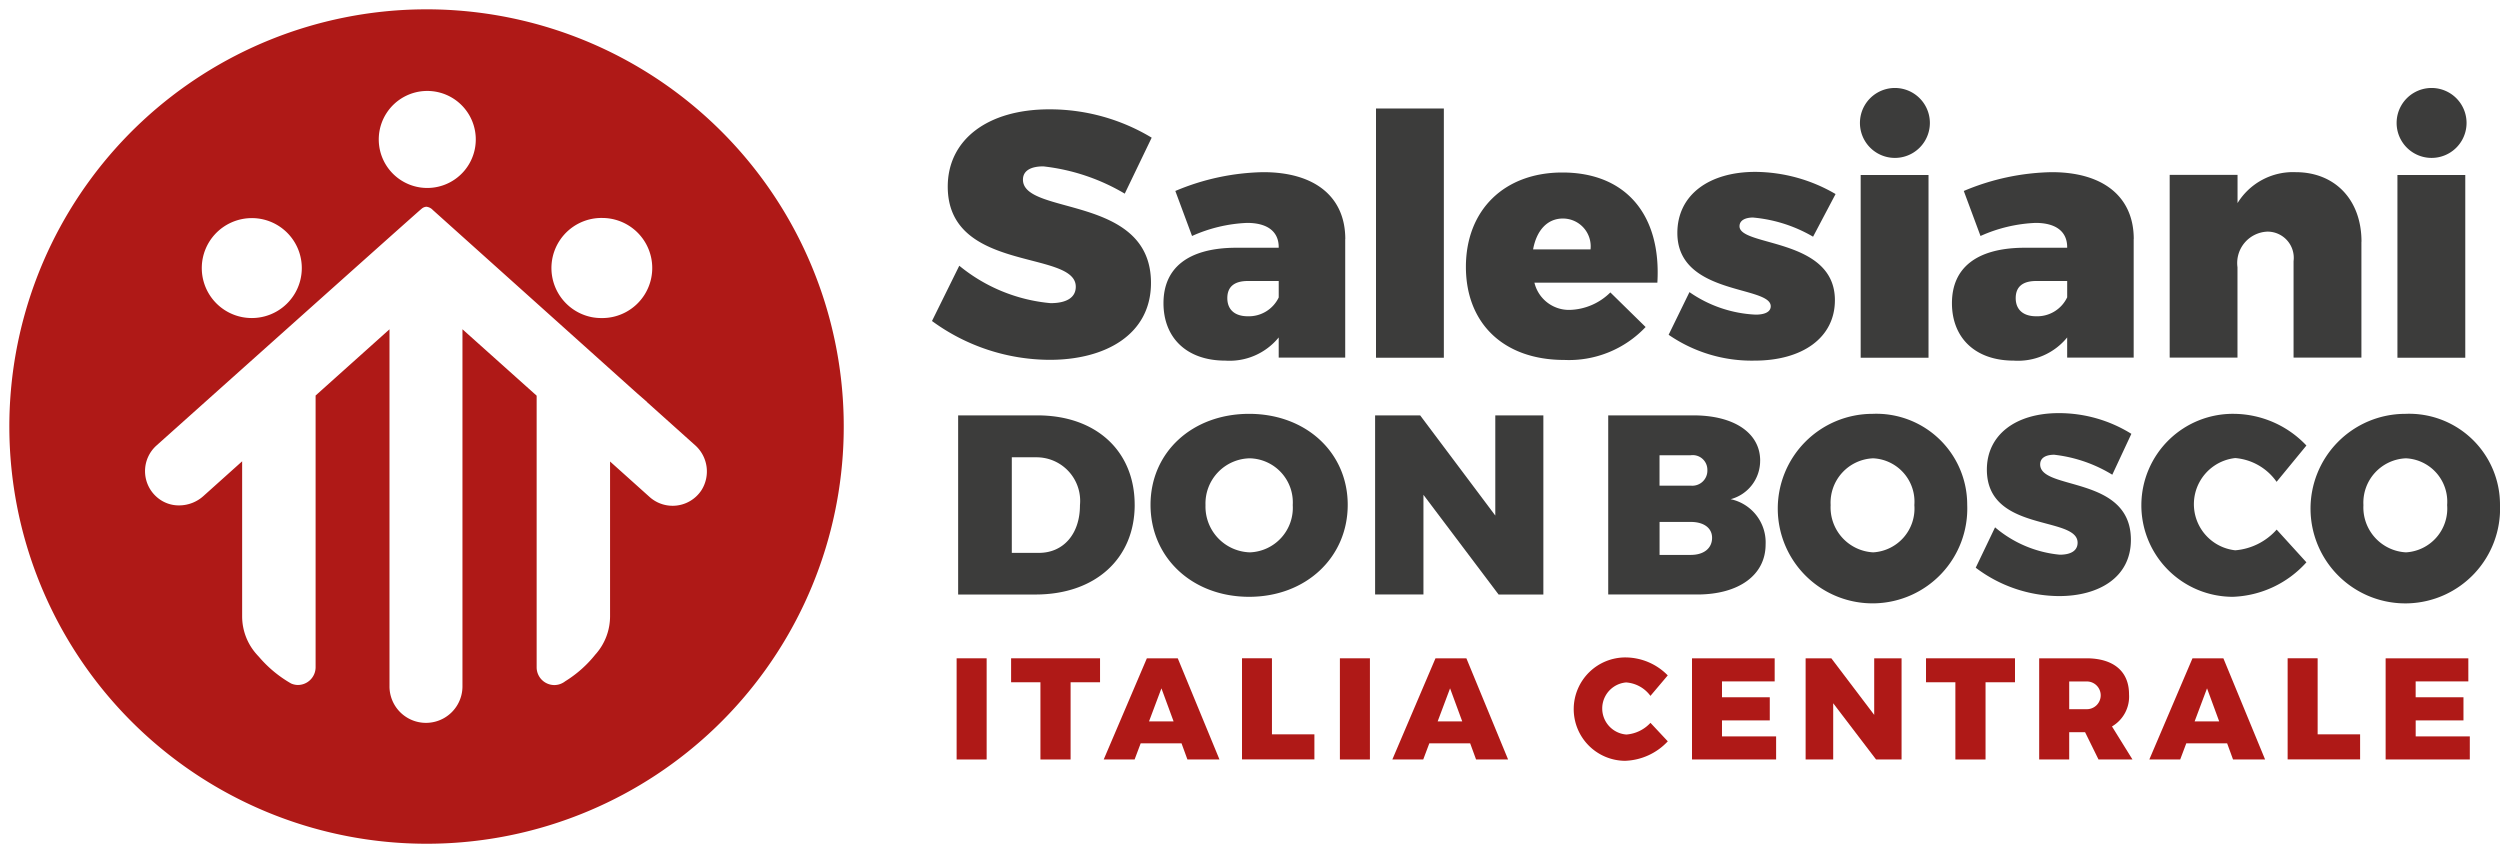 <svg xmlns="http://www.w3.org/2000/svg" width="164.446" height="56" viewBox="0 0 164.446 56"><g transform="translate(153.5 713.5)"><path d="M150.286,19.475c-.805,0-1.335.276-1.335.874,0,2.37,8.422.967,8.422,6.789,0,3.428-3.038,5.062-6.65,5.062a13.159,13.159,0,0,1-7.755-2.554l1.795-3.636a11.022,11.022,0,0,0,6.006,2.462c1.012,0,1.657-.345,1.657-1.082,0-2.439-8.422-.9-8.422-6.581,0-3.107,2.647-5.086,6.673-5.086a12.99,12.99,0,0,1,6.742,1.864l-1.772,3.682a13.393,13.393,0,0,0-5.362-1.795" transform="translate(-235.163 -722.031)" fill="#3c3c3b"/><path d="M190.725,29.853v7.8h-4.375V36.327a4.168,4.168,0,0,1-3.513,1.525c-2.563,0-4.066-1.525-4.066-3.778,0-2.32,1.613-3.6,4.64-3.646h2.939v-.044c0-.994-.707-1.591-2.077-1.591a9.784,9.784,0,0,0-3.623.861l-1.1-2.961a15.507,15.507,0,0,1,5.789-1.237c3.38,0,5.391,1.613,5.391,4.4M186.351,33.7V32.615h-2.033c-.884,0-1.348.376-1.348,1.127s.486,1.193,1.348,1.193a2.182,2.182,0,0,0,2.033-1.237" transform="translate(-255.739 -727.631)" fill="#3c3c3b"/><rect width="4.463" height="16.394" transform="translate(-62.989 -706.363)" fill="#3c3c3b"/><path d="M238.137,32.754H230.05a2.336,2.336,0,0,0,2.342,1.79,3.941,3.941,0,0,0,2.652-1.149l2.32,2.276a6.931,6.931,0,0,1-5.347,2.166c-4.021,0-6.474-2.43-6.474-6.121,0-3.756,2.541-6.209,6.341-6.209,4.221,0,6.518,2.828,6.253,7.247m-6.209-4.22c-1.061,0-1.745.818-1.966,2.033h3.778a1.829,1.829,0,0,0-1.812-2.033" transform="translate(-282.618 -727.66)" fill="#3c3c3b"/><path d="M262.464,28.409c-.552,0-.906.2-.906.575,0,1.348,6.275.751,6.275,4.861,0,2.475-2.143,3.977-5.281,3.977a9.616,9.616,0,0,1-5.656-1.7l1.37-2.806a8.271,8.271,0,0,0,4.352,1.481c.6,0,.994-.177.994-.552,0-1.37-6.142-.707-6.142-4.817,0-2.519,2.1-4.021,5.126-4.021a10.568,10.568,0,0,1,5.281,1.458l-1.48,2.806a9.474,9.474,0,0,0-3.932-1.259" transform="translate(-300.636 -727.601)" fill="#3c3c3b"/><path d="M291.08,14.724a2.3,2.3,0,1,1-4.6,0,2.3,2.3,0,0,1,4.6,0m-.089,15.445h-4.463V18.149h4.463Z" transform="translate(-317.636 -720.137)" fill="#3c3c3b"/><path d="M312.712,29.853v7.8h-4.375V36.327a4.168,4.168,0,0,1-3.513,1.525c-2.563,0-4.066-1.525-4.066-3.778,0-2.32,1.613-3.6,4.64-3.646h2.939v-.044c0-.994-.707-1.591-2.077-1.591a9.784,9.784,0,0,0-3.623.861l-1.1-2.961a15.507,15.507,0,0,1,5.789-1.237c3.38,0,5.391,1.613,5.391,4.4M308.338,33.7V32.615H306.3c-.884,0-1.348.376-1.348,1.127s.486,1.193,1.348,1.193a2.182,2.182,0,0,0,2.033-1.237" transform="translate(-325.862 -727.631)" fill="#3c3c3b"/><path d="M347.012,30.029v7.623h-4.463V31.31a1.725,1.725,0,0,0-1.723-1.944,2.067,2.067,0,0,0-1.966,2.342v5.944H334.4V25.632h4.464v1.856a4.284,4.284,0,0,1,3.822-2.033c2.563,0,4.331,1.79,4.331,4.574" transform="translate(-345.182 -727.63)" fill="#3c3c3b"/><path d="M374.084,14.724a2.3,2.3,0,1,1-4.6,0,2.3,2.3,0,0,1,4.6,0M374,30.168h-4.463V18.149H374Z" transform="translate(-365.338 -720.137)" fill="#3c3c3b"/><path d="M158.623,68.958c0,3.547-2.6,5.9-6.52,5.9H147.01V63.075h5.212c3.854,0,6.4,2.336,6.4,5.883m-3.6.034a2.869,2.869,0,0,0-2.869-3.16h-1.613v6.287h1.783c1.613,0,2.7-1.244,2.7-3.127" transform="translate(-237.485 -749.252)" fill="#3c3c3b"/><path d="M189.738,68.822c0,3.463-2.75,6.051-6.486,6.051s-6.485-2.572-6.485-6.051c0-3.463,2.75-5.984,6.485-5.984s6.486,2.538,6.486,5.984m-9.355.017a3.011,3.011,0,0,0,2.92,3.11,2.932,2.932,0,0,0,2.819-3.11,2.9,2.9,0,0,0-2.819-3.076,2.971,2.971,0,0,0-2.92,3.076" transform="translate(-254.587 -749.116)" fill="#3c3c3b"/><path d="M214.464,63.075l4.942,6.589V63.075h3.162V74.858h-2.945L214.68,68.3v6.556H211.5V63.075Z" transform="translate(-274.548 -749.252)" fill="#3c3c3b"/><path d="M257.541,66.05a2.61,2.61,0,0,1-1.94,2.538,2.906,2.906,0,0,1,2.3,2.975c0,2.017-1.761,3.294-4.5,3.294h-5.853V63.075h5.609c2.674,0,4.386,1.16,4.386,2.975m-3.473.622a.964.964,0,0,0-1.093-.975h-2.054v2h2.054a.991.991,0,0,0,1.093-1.025m.31,4.454c0-.639-.538-1.042-1.4-1.042h-2.054v2.169h2.054c.864,0,1.4-.437,1.4-1.126" transform="translate(-295.262 -749.252)" fill="#3c3c3b"/><path d="M286.244,68.822a6.233,6.233,0,1,1-6.228-5.984,5.978,5.978,0,0,1,6.228,5.984m-8.984.017a2.96,2.96,0,0,0,2.8,3.11,2.886,2.886,0,0,0,2.707-3.11,2.855,2.855,0,0,0-2.707-3.076,2.919,2.919,0,0,0-2.8,3.076" transform="translate(-310.344 -749.116)" fill="#3c3c3b"/><path d="M309.618,65.46c-.571,0-.946.2-.946.639,0,1.731,5.968.706,5.968,4.959,0,2.5-2.152,3.7-4.712,3.7a9.135,9.135,0,0,1-5.495-1.866l1.272-2.656a7.679,7.679,0,0,0,4.255,1.8c.718,0,1.174-.252,1.174-.79,0-1.782-5.968-.655-5.968-4.808,0-2.269,1.875-3.714,4.728-3.714a9,9,0,0,1,4.777,1.362l-1.255,2.689a9.3,9.3,0,0,0-3.8-1.311" transform="translate(-327.973 -749.049)" fill="#3c3c3b"/><path d="M336.181,65.746a3.052,3.052,0,0,0,0,6.068,4.086,4.086,0,0,0,2.723-1.362l1.957,2.152a6.821,6.821,0,0,1-4.843,2.269,6.018,6.018,0,1,1,.114-12.035,6.625,6.625,0,0,1,4.729,2.084L338.9,67.309a3.693,3.693,0,0,0-2.723-1.563" transform="translate(-342.649 -749.116)" fill="#3c3c3b"/><path d="M368.644,68.822a6.234,6.234,0,1,1-6.229-5.984,5.978,5.978,0,0,1,6.229,5.984m-8.984.017a2.96,2.96,0,0,0,2.8,3.11,2.886,2.886,0,0,0,2.707-3.11,2.855,2.855,0,0,0-2.707-3.076,2.919,2.919,0,0,0-2.8,3.076" transform="translate(-357.698 -749.116)" fill="#3c3c3b"/><rect width="1.975" height="6.656" transform="translate(-90.575 -670.198)" fill="#af1917"/><path d="M161.05,100.653v1.576h-1.937v5.08h-1.984v-5.08H155.2v-1.576Z" transform="translate(-242.191 -770.851)" fill="#af1917"/><path d="M174.642,106.246h-2.687l-.4,1.063h-2.032l2.839-6.656h2.032l2.744,6.656h-2.108Zm-.522-1.443-.8-2.175-.816,2.175Z" transform="translate(-250.423 -770.851)" fill="#af1917"/><path d="M192.87,100.653v5h2.792v1.652H190.9v-6.656Z" transform="translate(-262.703 -770.851)" fill="#af1917"/><rect width="1.975" height="6.656" transform="translate(-65.364 -670.198)" fill="#af1917"/><path d="M219.281,106.246h-2.687l-.4,1.063h-2.032L217,100.653h2.032l2.744,6.656H219.67Zm-.522-1.443-.8-2.175-.816,2.175Z" transform="translate(-276.076 -770.851)" fill="#af1917"/><path d="M245.478,102.162a1.719,1.719,0,0,0,0,3.428,2.407,2.407,0,0,0,1.585-.769l1.139,1.216a4.022,4.022,0,0,1-2.82,1.282,3.4,3.4,0,1,1,.066-6.8A3.913,3.913,0,0,1,248.2,101.7l-1.139,1.348a2.166,2.166,0,0,0-1.585-.883" transform="translate(-291.998 -770.774)" fill="#af1917"/><path d="M265.938,100.653v1.519h-3.465v1.045h3.143v1.519h-3.143v1.054h3.56v1.519H260.5v-6.656Z" transform="translate(-302.703 -770.851)" fill="#af1917"/><path d="M279.767,100.653l2.82,3.722v-3.722h1.8v6.656H282.71l-2.82-3.7v3.7h-1.814v-6.656Z" transform="translate(-312.805 -770.851)" fill="#af1917"/><path d="M302.553,100.653v1.576h-1.937v5.08h-1.984v-5.08H296.7v-1.576Z" transform="translate(-323.51 -770.851)" fill="#af1917"/><path d="M318.142,107.309l-.883-1.794h-1.045v1.794h-1.975v-6.656h3.1c1.785,0,2.81.854,2.81,2.364a2.27,2.27,0,0,1-1.121,2.118l1.348,2.174ZM316.214,104h1.13a.912.912,0,1,0,0-1.823h-1.13Z" transform="translate(-333.605 -770.851)" fill="#af1917"/><path d="M336.378,106.246h-2.687l-.4,1.063H331.26l2.839-6.656h2.032l2.744,6.656h-2.108Zm-.522-1.443-.8-2.175-.816,2.175Z" transform="translate(-343.381 -770.851)" fill="#af1917"/><path d="M354.607,100.653v5H357.4v1.652h-4.767v-6.656Z" transform="translate(-355.656 -770.851)" fill="#af1917"/><path d="M373.22,100.653v1.519h-3.465v1.045H372.9v1.519h-3.143v1.054h3.56v1.519H367.78v-6.656Z" transform="translate(-364.357 -770.851)" fill="#af1917"/><path d="M27.52,55a27.443,27.443,0,1,1,10.712-2.161A27.365,27.365,0,0,1,27.52,55Zm-2.4-33.851h0v23.5a2.4,2.4,0,0,0,4.8,0V21.158L34.8,25.527V43.4a1.168,1.168,0,0,0,1.166,1.162,1.144,1.144,0,0,0,.517-.126l0,0a1.141,1.141,0,0,0,.194-.122,7.745,7.745,0,0,0,1.989-1.766l.051-.056a3.761,3.761,0,0,0,.912-2.45V29.857l2.6,2.333a2.269,2.269,0,0,0,3.409-.44,2.31,2.31,0,0,0-.433-2.98l-3.146-2.82,0-.012-.676-.589L28,13.34l-.026-.018,0-.005a.677.677,0,0,0-.426-.218.529.529,0,0,0-.332.148.716.716,0,0,0-.068.057c-1.149,1-16.693,14.911-17.354,15.5a2.265,2.265,0,0,0,.069,3.434,2.176,2.176,0,0,0,1.415.506,2.392,2.392,0,0,0,1.6-.613l2.55-2.287v10.2a3.75,3.75,0,0,0,.953,2.495l.015.017c.045.051.092.1.141.154a7.955,7.955,0,0,0,1.807,1.566c.084.054.29.176.3.181a1.132,1.132,0,0,0,.451.1,1.171,1.171,0,0,0,1.165-1.145l0-.02,0-.019V25.517l0,0,4.869-4.364Zm13.987-7.312a3.294,3.294,0,0,0-.685,6.524,3.38,3.38,0,0,0,.628.06,3.292,3.292,0,0,0,.188-6.581Zm-23.044.01a3.3,3.3,0,0,0-2.43,1.071,3.286,3.286,0,0,0,1.8,5.442,3.376,3.376,0,0,0,.632.06,3.287,3.287,0,1,0,0-6.574ZM27.61,5.482a3.191,3.191,0,1,0,.855.118,3.2,3.2,0,0,0-.855-.118Z" transform="translate(-153 -713)" fill="#af1917" stroke="rgba(0,0,0,0)" stroke-miterlimit="10" stroke-width="1"/></g></svg>